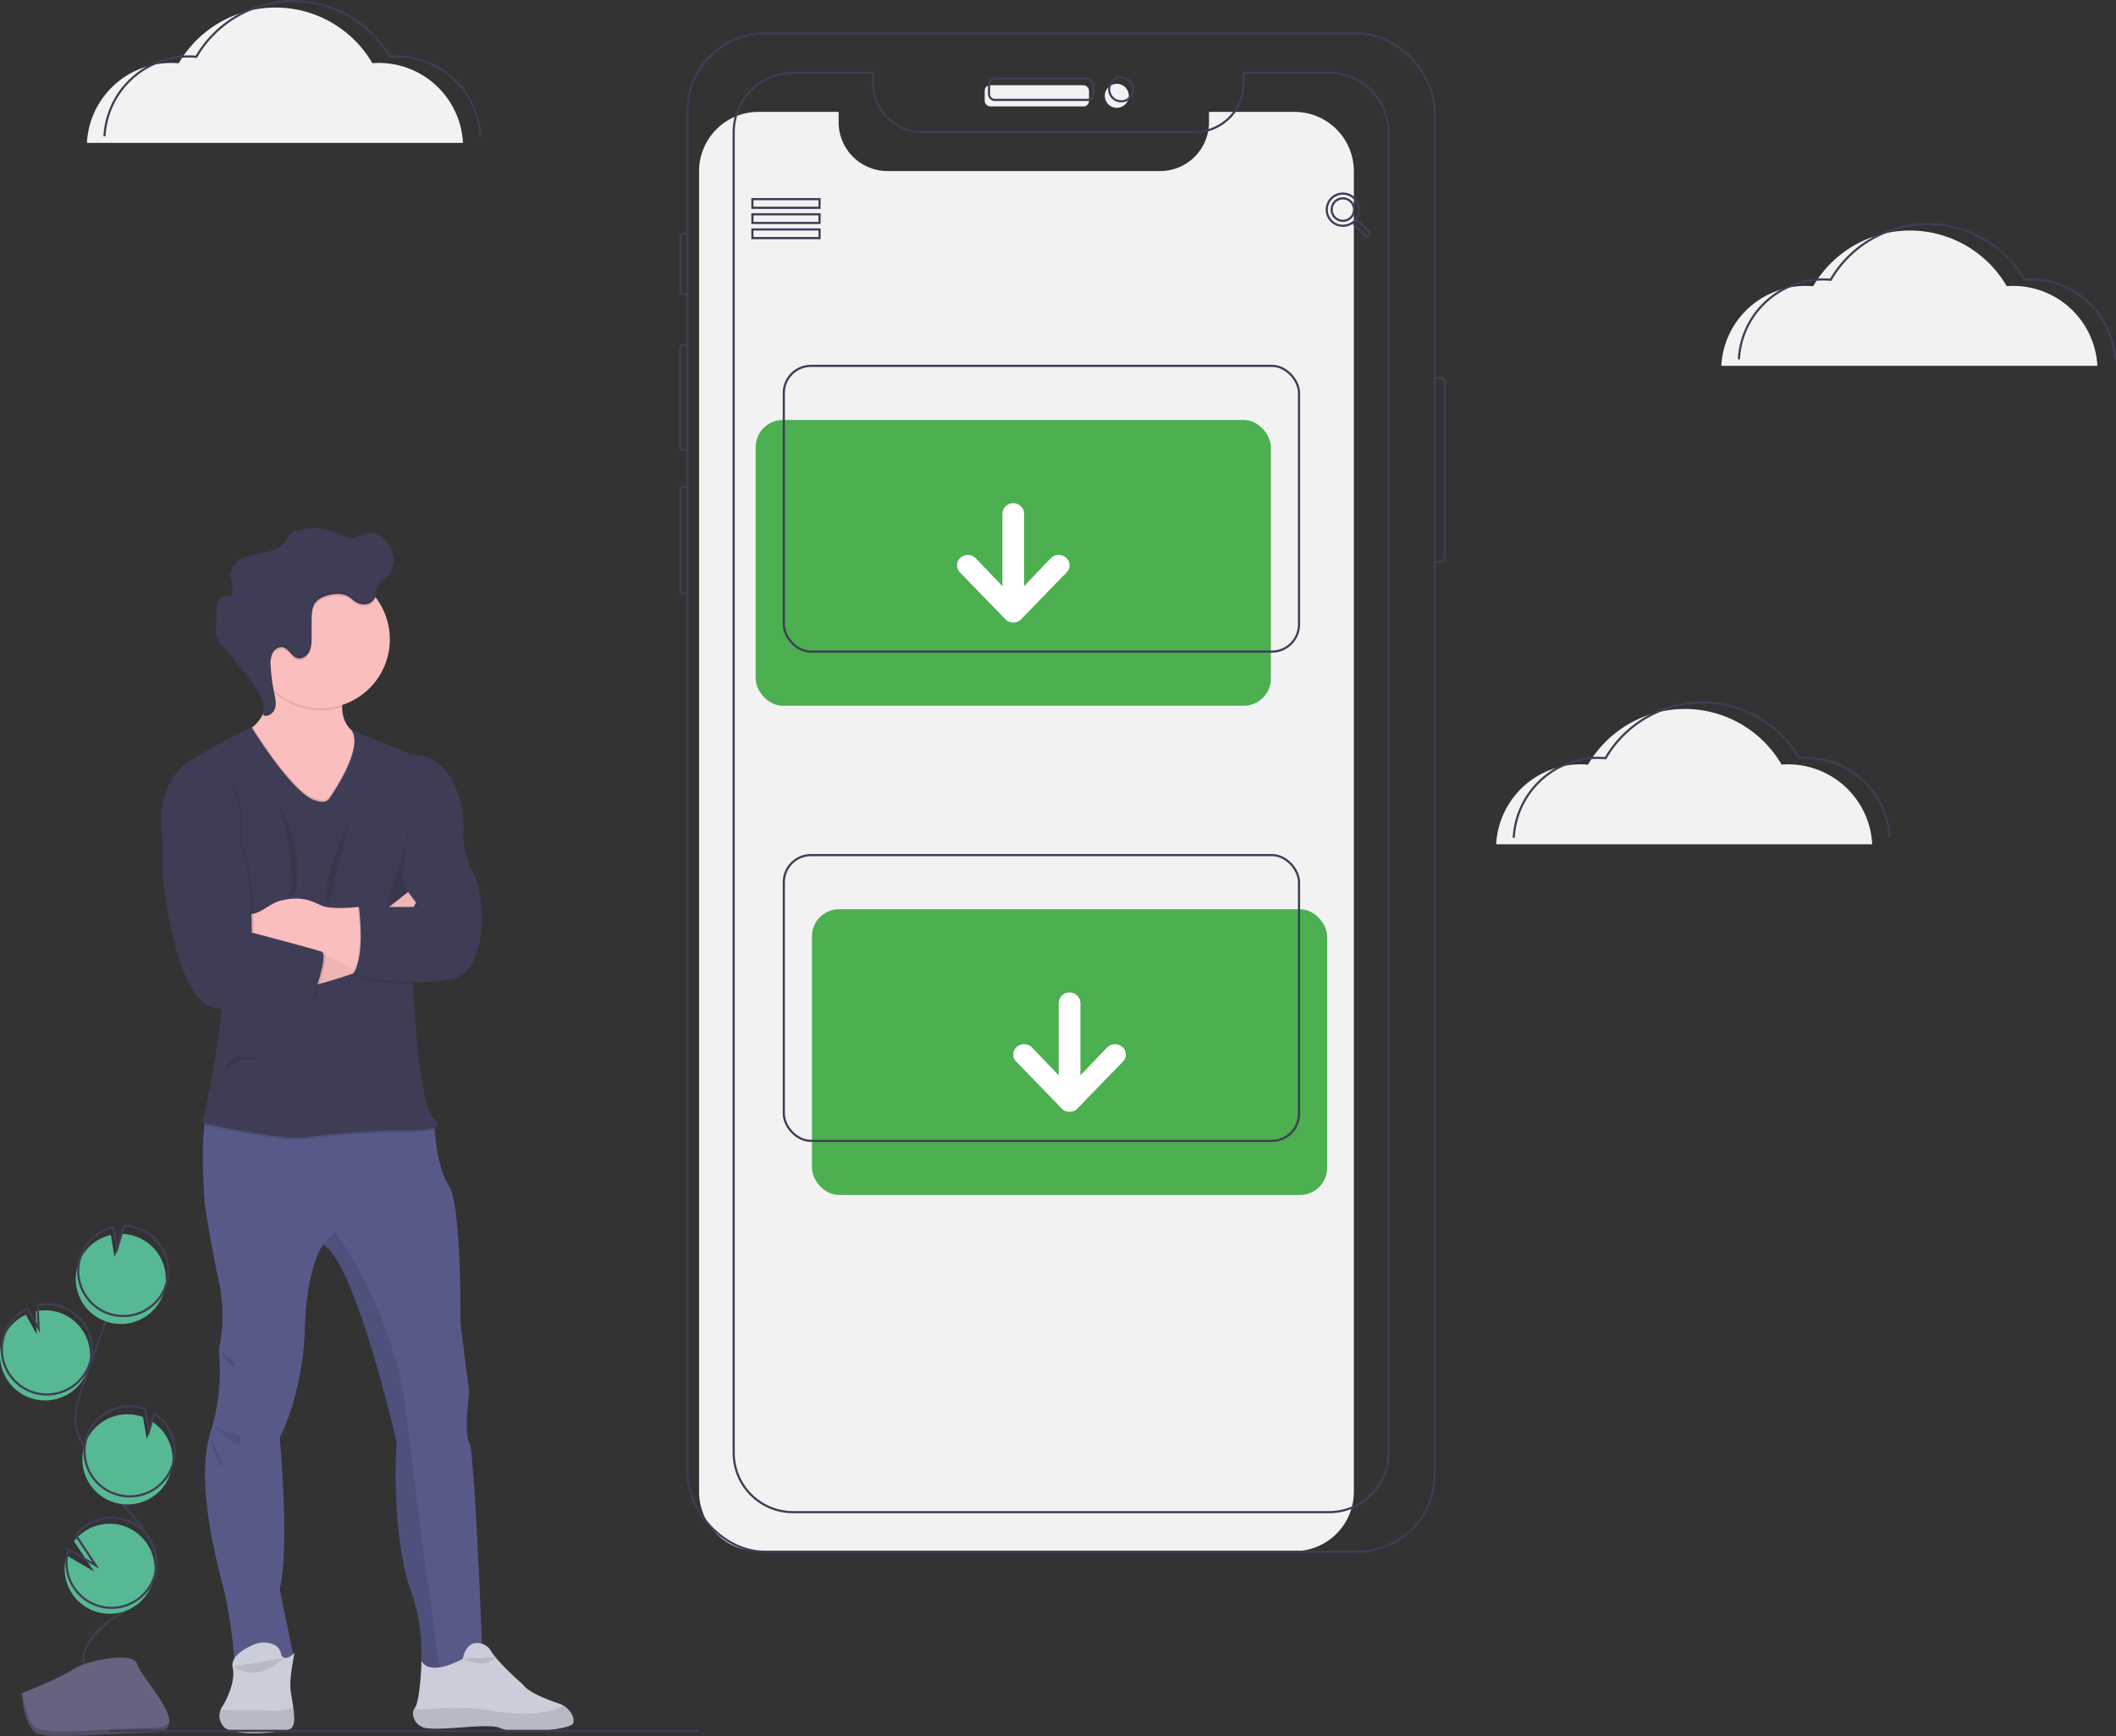 <svg data-name="Layer 1" xmlns="http://www.w3.org/2000/svg" width="977.478" height="801.936"><rect width="100%" height="100%" fill="#333333" stroke="none"/><defs><linearGradient id="a" x1="323.007" y1="814.329" x2="323.007" y2="813.88" gradientTransform="matrix(-1 0 0 1 651 0)" gradientUnits="userSpaceOnUse"><stop offset="0" stop-color="gray" stop-opacity=".25"/><stop offset=".535" stop-color="gray" stop-opacity=".12"/><stop offset="1" stop-color="gray" stop-opacity=".1"/></linearGradient></defs><path d="M625.409 79.1v610.02a27.405 27.405 0 01-27.41 27.4h-247.66a27.405 27.405 0 01-27.41-27.4V79.1a27.408 27.408 0 0127.41-27.41h37.06v4.76a22.576 22.576 0 0022.57 22.57h125.95a22.57 22.57 0 0022.57-22.57v-4.76h39.51a27.408 27.408 0 0127.41 27.41z" fill="#f2f2f2"/><path d="M662.72 174.526h2.455a2.292 2.292 0 012.292 2.291v80.437a2.292 2.292 0 01-2.292 2.292h-2.454M317.616 135.909h-1.774a1.503 1.503 0 01-1.504-1.503v-24.983a1.503 1.503 0 011.504-1.503h1.774m-.279 99.962h-1.514a1.695 1.695 0 01-1.695-1.695v-45.33a1.695 1.695 0 011.695-1.694h1.793m-.279 114.904h-1.491a1.613 1.613 0 01-1.613-1.613V226.54a1.613 1.613 0 011.613-1.612h1.491" fill="none" stroke="#3f3d56" stroke-miterlimit="10"/><rect x="317.616" y="15.423" width="345.104" height="701.374" rx="35.694" fill="none" stroke="#3f3d56" stroke-miterlimit="10"/><rect x="454.878" y="39.368" width="48.192" height="9.786" rx="2.542" fill="#f2f2f2"/><circle cx="515.908" cy="44.261" r="5.551" fill="#f2f2f2"/><rect x="456.878" y="36.368" width="48.192" height="9.786" rx="2.542" fill="none" stroke="#3f3d56" stroke-miterlimit="10"/><circle cx="517.908" cy="41.261" r="5.551" fill="none" stroke="#3f3d56" stroke-miterlimit="10"/><path d="M641.409 61.1v610.02a27.405 27.405 0 01-27.41 27.4h-247.66a27.405 27.405 0 01-27.41-27.4V61.1a27.408 27.408 0 0127.41-27.41h37.06v4.76a22.576 22.576 0 0022.57 22.57h125.95a22.57 22.57 0 0022.57-22.57v-4.76h39.51a27.408 27.408 0 0127.41 27.41z" fill="none" stroke="#3f3d56" stroke-miterlimit="10"/><path fill="none" stroke="#3f3d56" stroke-miterlimit="10" d="M347.579 91.99h31v4h-31zm0 7h31v4h-31zm0 7h31v4h-31zm279.665-4h-.918l-.345-.288a7.62 7.62 0 001.78-4.893 7.434 7.434 0 10-7.405 7.484 7.693 7.693 0 004.879-1.785l.344.288v.921l5.74 5.757 1.722-1.727zm-6.888 0a5.18 5.18 0 115.166-5.18 5.152 5.152 0 01-5.166 5.18z"/><path d="M795.154 168.99a38.95 38.95 0 0138.897-36.915c1.183 0 2.352.061 3.51.165a51.75 51.75 0 0189.456-.042 39.356 39.356 0 012.953-.123 38.95 38.95 0 0138.896 36.914" fill="#f2f2f2"/><path d="M803.267 165.993a38.95 38.95 0 0138.896-36.914c1.184 0 2.353.061 3.51.165a51.75 51.75 0 0189.456-.043 39.36 39.36 0 012.953-.123 38.95 38.95 0 0138.897 36.915" fill="none" stroke="#3f3d56" stroke-miterlimit="10"/><path d="M691.154 389.99a38.95 38.95 0 0138.897-36.915c1.183 0 2.352.061 3.51.165a51.75 51.75 0 0189.456-.042 39.356 39.356 0 012.953-.123 38.95 38.95 0 0138.896 36.914" fill="#f2f2f2"/><path d="M699.267 386.993a38.95 38.95 0 0138.896-36.915c1.184 0 2.353.062 3.51.166a51.75 51.75 0 0189.456-.043 39.36 39.36 0 012.953-.123 38.95 38.95 0 0138.897 36.915" fill="none" stroke="#3f3d56" stroke-miterlimit="10"/><path d="M40.154 65.99a38.95 38.95 0 0138.897-36.915c1.183 0 2.352.061 3.51.165a51.75 51.75 0 0189.456-.042 39.356 39.356 0 012.953-.123 38.95 38.95 0 0138.896 36.914" fill="#f2f2f2"/><path d="M48.267 62.993a38.95 38.95 0 0138.896-36.914c1.184 0 2.353.061 3.51.165a51.75 51.75 0 0189.456-.043 39.36 39.36 0 012.953-.122 38.95 38.95 0 0138.897 36.914" fill="none" stroke="#3f3d56" stroke-miterlimit="10"/><rect x="349.079" y="194" width="238" height="132" rx="12.547" fill="#4caf50"/><rect x="362.079" y="169" width="238" height="132" rx="12.547" fill="none" stroke="#3f3d56" stroke-miterlimit="10"/><path d="M443.547 264.52l20.992 21.633a4.771 4.771 0 003.509 1.41h.062a4.771 4.771 0 003.51-1.41l20.99-21.634a4.632 4.632 0 000-6.767 5.181 5.181 0 00-7.08 0l-12.438 13.002v-33.523a5.018 5.018 0 00-10.026 0v33.523l-12.438-13.002a5.181 5.181 0 00-7.08 0 4.632 4.632 0 000 6.767z" fill="#fff"/><rect x="486.59" y="468.782" width="238" height="132" rx="12.547" transform="rotate(-180 549.834 510.391)" fill="#4caf50"/><rect x="473.59" y="443.782" width="238" height="132" rx="12.547" transform="rotate(-180 536.834 485.391)" fill="none" stroke="#3f3d56" stroke-miterlimit="10"/><path d="M518.61 490.52a4.632 4.632 0 000-6.768 5.181 5.181 0 00-7.08 0l-12.438 13.002v-33.523a5.018 5.018 0 00-10.026 0v33.523l-12.438-13.002a5.181 5.181 0 00-7.08 0 4.632 4.632 0 000 6.767l20.99 21.634a4.771 4.771 0 003.51 1.41h.062a4.771 4.771 0 003.51-1.41l20.99-21.634z" fill="#fff"/><path d="M328.42 813.88v.002s-.315.174-.853.447q.434-.225.852-.449z" transform="translate(-111.51 -48.782)" fill="url(#a)"/><path d="M97.643 660.302c-7.503 21.57 1.252 56.584 5.317 72.213 4.061 15.633 5.313 34.39 5.313 34.39 15.943 2.5 27.511-.628 27.511-.628l-6.564-32.196c4.689-19.07 0-70.027 0-70.027s10.625-19.695 11.563-49.705c.924-29.542 8.206-39.089 8.436-39.384l.004-.005c15.006 7.817 34.076 91.598 34.076 91.598-1.561 20.318.314 51.58 6.565 68.46a84.76 84.76 0 014.69 33.448c2.184 1.848 5.223 2.162 8.505 1.632 8.928-1.444 19.629-9.134 19.629-9.134s-3.437-91.283-5.941-94.72c-2.5-3.438 0-23.132 0-23.132l-4.06-31.886s.623-54.085-5.318-63.463c-5.126-8.098-6.307-22.33-6.537-26.067a81.47 81.47 0 01-.047-.919l-9.045-10.836s-87.532-6.565-94.097 0c-1.613 1.613-2.607 5.275-3.198 9.889-1.805 14.18.263 37.311.263 37.311s2.626 17.195 6.377 34.7a76.008 76.008 0 010 31.886 95.362 95.362 0 01-3.442 36.575z" fill="#575a89"/><path d="M103.115 797.384c3.906 5.158 26.883 2.969 30.794 1.36 2.387-.985 2.208-5.477 1.561-10.105-.408-2.945-1.008-5.946-1.252-8.136-.623-5.627 1.876-17.04 1.876-17.04s-5.158 5.472-6.406 0c-.547-2.392-2.47-3.618-4.462-4.24a11.678 11.678 0 00-8.115.508c-4.06 1.76-10.836 5.517-9.62 10.597 1.72 7.18-4.376 17.364-4.376 17.364a7.814 7.814 0 00-1.14 1.965 7.51 7.51 0 001.14 7.727z" fill="#cbceda"/><path d="M103.115 797.384c3.906 5.158 26.883 2.969 30.794 1.36 2.387-.985 2.208-5.477 1.561-10.105-2.466 1.155-6.663 2.114-13.658 1.467a39.31 39.31 0 00-4.913-.151 114.957 114.957 0 01-14.923-.298 7.51 7.51 0 001.14 7.727zM183.3 666.558c-1.562 20.318.313 51.58 6.564 68.46a84.76 84.76 0 014.69 33.448c2.184 1.848 5.223 2.162 8.505 1.632-1.885-13.186-9.922-69.994-15.07-114.874-5.862-51.112-33.293-86.28-33.293-86.28l-5.473 6.016c15.006 7.817 34.076 91.598 34.076 91.598z" opacity=".1"/><path d="M112.493 338.004l3.817 18.757 18.691 31.417 23.057-9.847s31.337-32.824 11.643-37.513a17.33 17.33 0 01-6.541-2.912c-3.864-2.917-5.084-7.156-5.102-11.306a34.64 34.64 0 013.202-13.448l-40.326-12.66a64.4 64.4 0 012.893 16.336c.31 10.982-3.77 16.393-7.118 18.972a12.112 12.112 0 01-4.216 2.204z" fill="#fbbebe"/><path d="M120.934 300.491a64.4 64.4 0 012.893 16.337 30.994 30.994 0 002.345 2.495 31.911 31.911 0 0031.886 7.277 34.64 34.64 0 013.202-13.448z" opacity=".1"/><path d="M116.31 295.333a31.885 31.885 0 1031.887-31.886 31.768 31.768 0 00-31.887 31.886z" fill="#fbbebe"/><path d="M112.493 338.004l3.817 18.757 18.691 31.417 23.057-9.847s31.337-32.824 11.643-37.513a17.33 17.33 0 01-6.541-2.912c3.559 9.772-11.123 30.109-11.123 30.109-1.707 2.513-5.627.938-5.627.938-9.453-1.43-26.864-28.627-29.701-33.153a12.112 12.112 0 01-4.216 2.204zM94.445 519.83c5.547 1.261 36.261 8.065 47.904 6.363 12.816-1.875 37.734-3.123 37.734-3.123s15.868.858 20.749-1.374a81.47 81.47 0 01-.047-.919l-9.045-10.836s-87.532-6.565-94.097 0c-1.613 1.613-2.607 5.275-3.198 9.89z" opacity=".1"/><path d="M152.038 368.953s16.494-22.85 10.279-31.745l27.86 11.425s16.769-2.033 22.82 22.992a43.294 43.294 0 011.036 12.702c-.22 3.773.293 10.416 4.591 19.013 6.877 13.754 5.314 45.328-8.753 48.454s-19.069 1.563-19.069 1.563 1.876 57.207 10.003 63.772-20.723 5.002-20.723 5.002-24.917 1.25-37.734 3.126-48.767-6.565-48.767-6.565 5.314-24.07 7.19-39.389 6.252-47.935 6.252-47.935l-31.886-43.19s-5.627-26.103 14.067-37.67 27.106-14.41 27.106-14.41 19.785 32.23 30.102 33.792c0 0 3.918 1.575 5.626-.937z" fill="#3f3d56"/><path d="M188.614 378.018s.312 10.316-1.563 14.38-8.753 26.572-8.753 26.572h15.63s-8.44-9.066-7.815-13.442 2.5-27.51 2.5-27.51z" opacity=".1"/><path d="M142.348 455.858s34.517-8.44 37.734-15.63 12.085-23.28 12.085-23.28l-3.644-4.908-16.79 13.182s-20.007 15.943-29.385 17.506 0 13.13 0 13.13z" fill="#fbbebe"/><path d="M142.348 455.858s34.517-8.44 37.734-15.63 12.085-23.28 12.085-23.28l-3.644-4.908-16.79 13.182s-20.007 15.943-29.385 17.506 0 13.13 0 13.13z" opacity=".05"/><path d="M112.493 415.22v18.729h3.01a87.61 87.61 0 0142.508 11l5.64 3.133 1.52.844 9.688-21.828-9.064-8.127s-.164.02-.464.043c-2.218.215-11.808 1.017-15.873-.357-3.86-1.308-8.656-5.467-20.027-2.56-5.6 1.43-10.382 7.709-15.817 5.749z" fill="#fbbebe"/><path d="M82.327 381.144l-6.252 7.034v17.037s5.314 53.769 22.195 59.708 47.015-3.438 47.015-3.438 7.783-20.632 4.142-21.883-32.18-8.788-32.18-8.788.405-31.538-5.848-40.917c0 0 4.064-29.385-10.003-30.01s-19.07 21.257-19.07 21.257z" opacity=".1"/><path d="M81.389 381.144l-6.252 7.034v17.037s5.314 53.769 22.195 59.708 47.015-3.438 47.015-3.438 7.783-20.632 4.142-21.883-32.179-8.788-32.179-8.788.404-31.538-5.848-40.917c0 0 4.063-29.385-10.004-30.01s-19.07 21.257-19.07 21.257z" fill="#3f3d56"/><path d="M125.056 308.885a12.48 12.48 0 01.712-6.087c.882-1.866 2.945-3.338 4.957-2.865 2.677.624 3.83 4.108 6.452 4.943 2.209.703 4.624-.863 5.679-2.931 1.055-2.063 1.083-4.483 1.087-6.8q.008-3.917.02-7.835c.004-2.841.088-5.913 1.842-8.145 2.18-2.78 7.301-3.995 10.72-3.882a9.067 9.067 0 016.119 2.466c1.833 1.557 3.948 2.701 6.443 2.293a5.563 5.563 0 004.487-3.883.749.749 0 00.024-.098 31.884 31.884 0 10-47.426 42.324 86.174 86.174 0 01-1.116-9.5z" opacity=".1"/><path d="M169.087 279.105a5.57 5.57 0 004.49-3.884c.262-1.01.193-2.086.49-3.085.73-2.456 3.352-3.737 5.11-5.601 3.522-3.737 3.293-9.886.8-14.375-2.013-3.624-5.917-6.683-10-5.975-2.529.439-4.716 2.24-7.277 2.403-2.465.156-4.723-1.225-6.97-2.25a26.279 26.279 0 00-17.28-1.534 9.956 9.956 0 00-4.755 2.398 40.5 40.5 0 00-2.536 3.565c-2.916 3.714-8.132 4.44-12.778 5.282s-9.904 2.677-11.431 7.145c-1.012 2.962-.03 6.18.551 9.256a2.72 2.72 0 01-.124 1.911c-.724 1.199-2.539.697-3.91.985-2.636.553-3.313 3.95-3.41 6.64q-.167 4.622-.251 9.245a11.95 11.95 0 00.273 3.43 12.121 12.121 0 002.658 4.303l10.323 12.401c4.577 5.498 9.437 11.907 8.515 19.001 2.17.974 4.745-.899 5.457-3.168s.137-4.713-.345-7.042a86.575 86.575 0 01-1.632-12.208 12.44 12.44 0 01.715-6.086c.88-1.869 2.945-3.338 4.956-2.868 2.678.626 3.83 4.109 6.45 4.944 2.209.704 4.627-.865 5.68-2.93s1.081-4.482 1.087-6.8l.018-7.836c.007-2.84.09-5.913 1.843-8.147 2.18-2.78 7.303-3.993 10.722-3.882a9.08 9.08 0 016.117 2.467c1.835 1.558 3.947 2.702 6.444 2.295z" fill="#3f3d56"/><path d="M161.886 377.237l-9.79 40.215s-7.716-.045 9.79-40.215zm-33.449-6.721s12.816 20.99 7.815 42.694l-2.388.174s4.263-10.044-5.427-42.868zm-8.128 118.791s-15.738-5.206-16.881 6.877c0 0 2.97-8.284 16.88-6.877zm45.484-69.399s3.126 21.882-2.5 30.635c0 0 11.445 4.69 27.509 3.752l1.876-34.387z" opacity=".1"/><path d="M163.652 448.082l1.52.844 9.687-21.828-9.064-8.127h-.47a.289.289 0 00.006.043c.14 1.008 2.668 19.802-1.68 29.068z" opacity=".1"/><path d="M165.793 418.97s3.126 21.883-2.5 30.636c0 0 11.445 4.689 27.509 3.75l10.941-34.386z" fill="#3f3d56"/><path d="M190.832 792.073a7.08 7.08 0 006.07 6.193c8.49 1.268 28.938-2.498 34.102-.041 6.565 3.128 32.51.938 33.762-2.185a4.934 4.934 0 00-.45-3.761 9.981 9.981 0 00-4.192-4.506 10.386 10.386 0 00-1.88-.835c-4.887-1.632-14.12-5.092-16.61-8.717 0 0-11.504-10.067-14.788-15.511a7.51 7.51 0 00-6.01-3.743c-2.739-.123-5.789 1.255-7.036 7.255 0 0-14.996 8.557-19.057 1.055 0 0-.624 18.525-3.113 21.677-.005.004-.01.014-.015.018a4.161 4.161 0 00-.783 3.1z" fill="#cbceda"/><path d="M190.832 792.073a7.08 7.08 0 006.07 6.193c8.49 1.268 28.938-2.498 34.102-.041 6.565 3.128 32.51.938 33.762-2.185a4.934 4.934 0 00-.45-3.761 9.981 9.981 0 00-4.192-4.506c-4.23 2.804-13.622 5.552-34.278 2.326-19.704-3.076-29.457.908-34.216-1.145-.005.004-.01.014-.015.018a4.161 4.161 0 00-.783 3.1zM107.53 272.89l-.026-.15c-.443-2.343-1.116-4.768-.966-7.1a45.604 45.604 0 00.966 5.693 3.388 3.388 0 01.026 1.556zm18.242 29.261a9.135 9.135 0 00-.767 3.573 10.764 10.764 0 01.767-4.98c.88-1.868 2.945-3.338 4.956-2.867 2.678.626 3.83 4.108 6.45 4.943 2.209.704 4.627-.864 5.68-2.93s1.081-4.482 1.087-6.8l.018-7.836c.007-2.839.09-5.912 1.843-8.146 2.18-2.78 7.303-3.994 10.722-3.883a9.079 9.079 0 016.117 2.468c1.835 1.557 3.947 2.701 6.445 2.294a5.57 5.57 0 004.488-3.883c.263-1.01.194-2.086.491-3.086.73-2.456 3.352-3.737 5.11-5.601a10.235 10.235 0 002.636-6.607 10.657 10.657 0 01-2.636 8.014c-1.758 1.864-4.38 3.145-5.11 5.6-.297 1-.228 2.077-.49 3.086a5.57 5.57 0 01-4.49 3.884c-2.497.407-4.61-.737-6.444-2.295a9.079 9.079 0 00-6.117-2.467c-3.419-.111-8.542 1.103-10.722 3.882-1.752 2.234-1.836 5.308-1.843 8.147l-.018 7.836c-.006 2.318-.034 4.735-1.087 6.8s-3.471 3.634-5.68 2.93c-2.62-.835-3.772-4.317-6.45-4.944-2.01-.47-4.076 1-4.956 2.868zm-25.692-8.607a12.123 12.123 0 002.66 4.303l10.322 12.4c4.345 5.221 8.943 11.263 8.607 17.932-.313-6.114-4.57-11.674-8.607-16.525l-10.323-12.4a12.123 12.123 0 01-2.658-4.303 11.946 11.946 0 01-.273-3.43 8.507 8.507 0 00.273 2.023zm26.954 32.536a7.344 7.344 0 00.309-1.672 8.375 8.375 0 01-.31 3.08c-.71 2.268-3.287 4.141-5.456 3.168a13.612 13.612 0 00.107-1.368c2.147.867 4.65-.975 5.35-3.207zm101.874 439.46s-3.267 5.748-15.108.682m-82.992-.298s-10.215 12.023-23.082 3.942m-6.641-146.139s7.215 4.507 7.45 7.086-3.725-1.875-3.725-1.875zm-2.848 34.565a15.066 15.066 0 008.89 3.47c5.393.234 4.944 7.268 1.417 5.158s-10.307-8.628-10.307-8.628zm-1.373 4.511s3.464 17.012 6.278 13.73" opacity=".1"/><path d="M13.71 645.652a20.813 20.813 0 102.771-39.915l.521 10.712-5.068-9.18A20.734 20.734 0 001.25 618.99a20.408 20.408 0 00-1.197 5.63 20.809 20.809 0 0013.657 21.031z" fill="#57b894"/><path d="M38.787 769.896c-1.79-9.11 5.963-17.187 13.62-22.437s16.606-10.408 19.219-19.317c3.755-12.804-7.43-24.53-16.136-34.641a125.3 125.3 0 01-16.524-24.558c-1.81-3.532-3.475-7.225-3.952-11.166-.686-5.676 1.137-11.323 2.974-16.737q9.18-27.052 19.628-53.65" fill="none" stroke="#3f3d56" stroke-miterlimit="10"/><path d="M14.567 642.894a20.813 20.813 0 102.771-39.915l.521 10.712-5.068-9.18a20.734 20.734 0 00-10.684 11.722 20.409 20.409 0 00-1.197 5.63 20.809 20.809 0 0013.657 21.031z" fill="none" stroke="#3f3d56" stroke-miterlimit="10"/><path d="M36.243 583.69a20.788 20.788 0 0114.98-13.197l1.714 10.184 3.177-10.696a20.81 20.81 0 11-19.87 13.71z" fill="#57b894"/><path d="M37.386 580.013a20.788 20.788 0 0114.98-13.197L54.08 577l3.177-10.696a20.81 20.81 0 11-19.871 13.71z" fill="none" stroke="#3f3d56" stroke-miterlimit="10"/><path d="M51.837 693.707a20.81 20.81 0 0018.419-37.023l-2.442 8.22-1.73-10.304a.362.362 0 00-.054-.02 20.811 20.811 0 10-14.193 39.127z" fill="#57b894"/><path d="M52.827 689.982a20.81 20.81 0 0018.419-37.022l-2.441 8.219-1.732-10.304a.362.362 0 00-.053-.02 20.811 20.811 0 10-14.193 39.127z" fill="none" stroke="#3f3d56" stroke-miterlimit="10"/><path d="M30.17 728.27a20.801 20.801 0 104.01-16.298l9.273 13.957-12.67-7.408a20.616 20.616 0 00-.613 9.749z" fill="#57b894"/><path d="M31.027 725.512a20.801 20.801 0 104.01-16.298l9.273 13.957-12.67-7.408a20.617 20.617 0 00-.613 9.749z" fill="none" stroke="#3f3d56" stroke-miterlimit="10"/><path d="M9.892 782.236s18.365-7.198 23.9-11.139 28.25-8.647 29.624-2.326 27.6 31.437 6.865 31.605-48.178 3.402-53.702.037-6.687-18.177-6.687-18.177z" fill="#656380"/><path d="M70.651 798.175c-20.734.168-48.178 3.402-53.702.037-4.207-2.562-5.883-11.758-6.444-16l-.613.024s1.163 14.812 6.687 18.177 32.968.13 53.702-.037c5.985-.049 8.053-2.178 7.94-5.332-.832 1.906-3.115 3.095-7.57 3.131z" opacity=".2"/><path fill="none" stroke="#3f3d56" stroke-miterlimit="10" d="M50.816 799.555h272"/></svg>